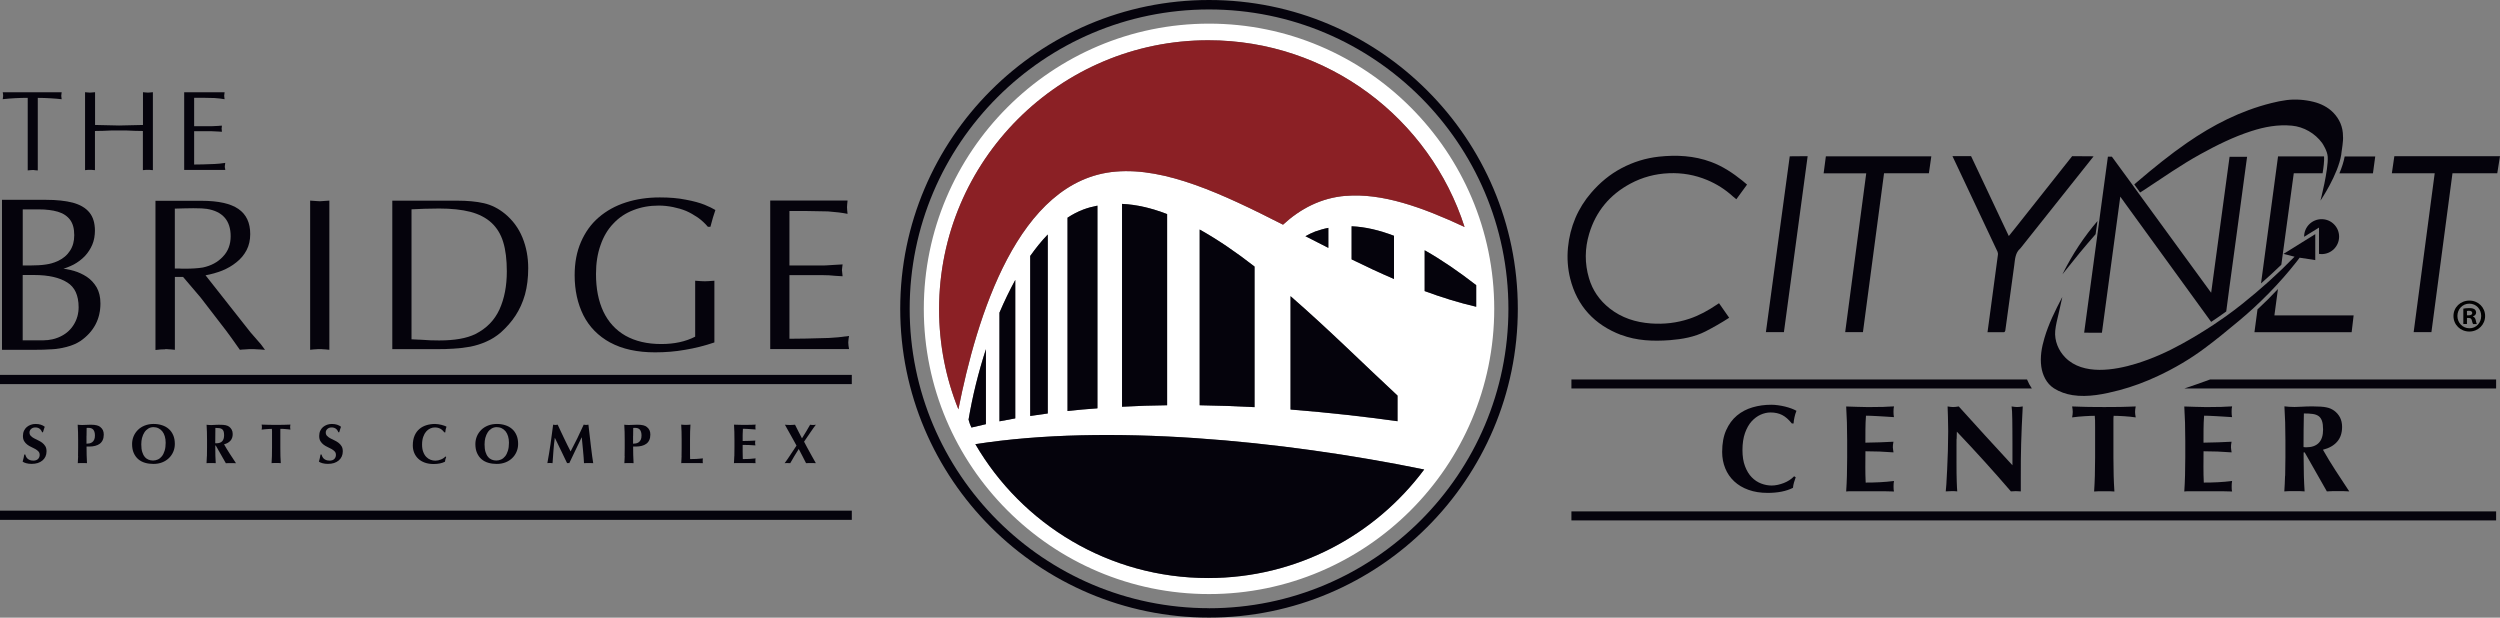 <?xml version="1.0" encoding="UTF-8"?><svg id="Layer_2" xmlns="http://www.w3.org/2000/svg" viewBox="0 0 502.35 124.11"><rect x="0" y="0" width="502.35" height="124.11" fill="#808080" stroke="none"/><defs><style>.cls-1{fill:none;}.cls-2,.cls-3{fill:#05030c;}.cls-4{fill:#010201;stroke-width:1.1px;}.cls-4,.cls-3{stroke:#05030c;stroke-miterlimit:10;}.cls-5{fill:#fff;}.cls-3{stroke-width:.3px;}.cls-6{fill:#8b2025;}</style></defs><g id="Layer_1-2"><path class="cls-2" d="M466.5,44.04c-1.94,0-3.51,1.57-3.51,3.51v.03l2.99-1.85v5.29c.17.03.35.04.53.04,1.94,0,3.51-1.57,3.51-3.51s-1.57-3.51-3.51-3.51Z"/><path class="cls-2" d="M466.99,31.52s0-.06,0-.09h-9.24l-3.42,25.52c1.4-1.22,2.76-2.48,4.08-3.76.06-.48,2.5-18.37,2.5-18.37h5.79c.21-1.26.35-2.48.3-3.31Z"/><path class="cls-2" d="M453.62,62.19l-.61,4.56h19.53l.4-3.38h-15.92c.07-.55.35-2.56.71-5.29-1.31,1.41-2.69,2.78-4.12,4.1Z"/><path class="cls-2" d="M476.82,34.83l.46-3.39h-6.14c-.2,1.1-.59,2.27-1.06,3.39h6.74Z"/><path class="cls-2" d="M325.73,67.28c3.15,1.2,6.49,1.32,9.83,1.07,2.45-.19,4.94-.63,7.13-1.75,1.63-.84,3.16-1.71,4.77-2.75-.72-1.03-1.37-1.96-2.04-2.92-.16.11-.29.19-.43.28-1.73,1.17-3.55,2.18-5.52,2.84-2.51.84-5.11,1.14-7.77.94-3.05-.23-5.83-1.11-8.26-3.02-2.02-1.6-3.43-3.61-4.15-6.07-.88-2.98-.85-5.97.04-8.94,1.35-4.51,4.16-7.85,8.28-10.06,2.41-1.29,4.99-1.98,7.74-2.09,2.68-.11,5.23.34,7.68,1.36,1.91.8,3.65,1.9,5.19,3.31.21.19.44.36.68.56.73-1.01,1.43-1.97,2.15-2.95-.34-.29-.64-.56-.95-.8-1.92-1.54-3.96-2.89-6.28-3.75-3.4-1.26-6.92-1.44-10.48-1.06-2.65.29-5.16,1.07-7.52,2.32-2.35,1.24-4.35,2.92-6.08,4.93-1.32,1.52-2.4,3.24-3.19,5.1-.78,1.85-1.29,3.87-1.48,5.91-.2,2.09-.06,4.2.44,6.21,1.39,5.59,4.92,9.32,10.22,11.35Z"/><polygon class="cls-2" points="485 66.74 488.57 66.74 492.8 34.82 501.8 34.82 502.35 31.38 481.12 31.38 480.62 34.81 489.23 34.81 485 66.74"/><path class="cls-2" d="M418.78,66.85c1.1,0,3.58.01,3.58.01l3.29-24.38.4-2.97h0s0-.01,0,0c.04.07.46.64,1.13,1.57,3.55,4.89,14.34,19.75,17.13,23.6.01,0,.02-.01.03-.02.79-.52,1.61-1.08,2.43-1.67.19-.13.38-.27.57-.41.2-1.57.41-3.14.62-4.71.45-3.38.92-6.76,1.38-10.14.59-4.33,1.17-8.67,1.75-13,.15-1.07.29-2.13.44-3.23h-3.52c-1.23,9.07-2.46,18.15-3.7,27.32-.15-.2-.25-.32-.33-.44-2.17-2.97-4.34-5.94-6.51-8.92-1.91-2.62-4.75-6.51-7.3-10.01-.14-.19-.28-.37-.41-.56-.42-.58-.84-1.15-1.23-1.7-.12-.17-.25-.34-.36-.5-2.19-2.99-3.81-5.21-3.81-5.21h-.8s-.64,4.76-1.5,11.07c-.06.47-.13.95-.19,1.44-.12.88-.24,1.78-.36,2.7-.05.39-.11.8-.16,1.2-.89,6.61-1.87,13.87-2.56,18.95Z"/><path class="cls-2" d="M401.4,50.67c.06.14.09.31.07.46-.51,3.8-1.02,7.61-1.53,11.41-.19,1.39-.38,2.78-.57,4.22,1.13,0,2.23,0,3.33-.01.08,0,.22-.18.24-.29.09-.53.15-1.06.22-1.59.53-3.85,1.05-7.7,1.58-11.54.17-1.24.18-2.53,1.25-3.44.03-.03.06-.07.08-.1,4.56-5.72,14.62-18.38,14.62-18.38l-4.31-.03s-7.64,9.66-11.34,14.32c-.45.56-.9,1.12-1.39,1.73-.45-.96-.87-1.84-1.29-2.72-1.23-2.62-2.46-5.23-3.7-7.85-.8-1.7-2.59-5.48-2.59-5.48,0,0-2.51,0-3.74,0,.92,1.96,1.8,3.82,2.68,5.68,2.14,4.53,4.28,9.06,6.41,13.6Z"/><path class="cls-2" d="M370.77,66.74h3.57c1.41-10.65,2.82-21.28,4.24-31.92h9.01c.16-1.14.33-2.26.49-3.41h-21.19c-.15,1.12-.3,2.25-.45,3.42h8.56c-1.41,10.66-2.82,21.28-4.23,31.92Z"/><polygon class="cls-2" points="363.23 31.38 359.63 31.41 354.84 66.74 358.46 66.74 363.23 31.38"/><path class="cls-2" d="M421.09,47.06c.13-.92.26-1.77.38-2.65-2.65,3.12-4.92,6.45-7.05,10.71,2.49-3.14,4.46-5.55,6.67-8.06Z"/><path class="cls-2" d="M412.7,78.02c1.17.74,2.44,1.17,3.76,1.38,3.09.49,6.45-.22,9.38-.99,2.69-.71,5.29-1.69,7.8-2.87,3.31-1.55,6.45-3.39,9.37-5.57,2.34-1.73,4.58-3.59,6.82-5.45,4.2-3.48,8.24-7.6,11.61-11.89.6-.77.65-.85.65-.85l3.14.48v-5.21l-6.39,3.97s1.68.43,2.23.56c-3.32,3.41-6.87,6.59-10.56,9.53-1.07.85-2.17,1.68-3.29,2.48-.81.57-1.62,1.13-2.45,1.68-2.06,1.36-4.18,2.64-6.32,3.82-2.94,1.63-6.01,3-9.23,3.99-4.31,1.32-10.63,2.39-14.2-1.22-1.4-1.41-2.23-3.4-2.04-5.41.11-1.16.42-2.3.68-3.44.23-.98.71-3.15.74-3.29-.02.02-.07.09-.09.13-1.36,2.61-2.67,5.25-3.5,8.08-.56,1.89-.9,3.79-.63,5.76.24,1.68,1.05,3.38,2.52,4.32Z"/><path class="cls-2" d="M430.67,38.28c3.8-2.49,7.52-5.12,11.52-7.32,3.27-1.8,6.61-3.46,10.18-4.61,2.65-.86,5.34-1.36,8.15-1.1,2.39.22,4.66,1.54,6.08,3.47.14.2,1.06,1.61,1.13,2.76.16,2.66-1.46,8.84-1.46,8.84,0,0,3.53-5.19,4.18-9.25,0-.02,0-.03,0-.05,0,0,.01,0,.01-.01,0-.04,0-.1.01-.16,0-.05.01-.1.02-.14.38-2.46.34-3.08.31-3.24,0-.04,0-.07,0-.11,0-1.82-.68-3.42-1.96-4.74-1.07-1.09-2.5-1.8-3.97-2.16-1.7-.43-3.66-.57-5.4-.35-1.03.13-2.05.35-3.05.6-6.18,1.54-11.75,4.39-16.97,8-3.44,2.38-6.68,5.01-9.86,7.72-.65.55-.73.63-.73.63l1.18,1.62s.2-.12.61-.39Z"/><path class="cls-2" d="M351.94,84.7c.55-.61,1.16-1.07,1.83-1.37.67-.3,1.34-.45,2-.45.89,0,1.67.17,2.34.51.66.34,1.31.91,1.94,1.7h.35c.03-.43.09-.86.19-1.28.09-.42.22-.84.39-1.26-.28-.17-.63-.32-1.03-.47-.41-.15-.83-.28-1.28-.39-.45-.11-.91-.19-1.39-.26s-.94-.1-1.37-.1c-1.31,0-2.56.17-3.75.52s-2.24.9-3.14,1.65c-.9.75-1.62,1.73-2.16,2.93-.54,1.2-.81,2.66-.81,4.39,0,1.18.21,2.27.62,3.28.41,1.01,1.01,1.88,1.8,2.62.79.74,1.75,1.31,2.88,1.71,1.13.41,2.42.61,3.86.61,2.04,0,3.73-.34,5.07-1.02.03-.35.1-.7.2-1.06.1-.36.22-.71.35-1.06l-.32-.2c-.27.28-.58.54-.93.77-.36.23-.73.43-1.13.58s-.8.28-1.22.37c-.41.09-.82.14-1.22.14-.71,0-1.42-.13-2.12-.4-.7-.26-1.33-.68-1.89-1.25-.56-.57-1.01-1.31-1.35-2.21-.35-.9-.52-1.99-.52-3.27s.17-2.46.51-3.42c.34-.95.78-1.74,1.33-2.35Z"/><path class="cls-2" d="M378.66,81.76c-.95.02-2.04.04-3.27.04-.75,0-1.48-.02-2.21-.05-.73-.03-1.47-.06-2.21-.07.07,1.08.12,2.15.15,3.22s.05,2.29.05,3.67v3.38c0,1.37-.02,2.6-.05,3.67s-.08,2.12-.15,3.14c.13-.02.29-.03.48-.04s.47-.01.84-.01h3.94c1.14,0,2.04,0,2.7.01.65,0,1.21.02,1.65.04-.03-.1-.06-.22-.07-.37s-.02-.36-.02-.62,0-.47.02-.62.04-.31.07-.5c-.96.12-1.91.2-2.86.25-.94.05-1.89.07-2.83.07-.05-.99-.07-2.03-.07-3.11,0-.53,0-1.06.01-1.59,0-.53.01-1.06.01-1.59,1.87,0,3.75.07,5.64.22-.03-.26-.06-.47-.09-.61-.02-.14-.04-.28-.04-.41,0-.17,0-.32.02-.47s.05-.36.1-.65c-.94.05-1.85.09-2.72.12-.87.03-1.84.06-2.92.07,0-.91,0-1.81.01-2.71,0-.9.05-1.8.11-2.71.18,0,.49,0,.92.02.43.02.92.04,1.45.07.54.03,1.09.07,1.67.1.57.03,1.1.07,1.58.1-.03-.18-.06-.35-.07-.5s-.02-.36-.02-.62c0-.43.03-.78.1-1.04-.33.03-.97.06-1.93.09Z"/><path class="cls-2" d="M393.17,88.18c0-.48.02-.96.04-1.44,3.83,4.03,7.45,8.03,10.86,12,.28-.03.6-.05.97-.05s.69.02,1.02.05v-2.98c0-1.19,0-2.31.01-3.37,0-1.05.03-2.12.06-3.19.03-1.08.07-2.22.12-3.44s.12-2.58.2-4.09c-.46.08-.84.12-1.12.12s-.66-.04-1.12-.12c.03.17.06.49.09.97.02.48.04,1.05.05,1.71,0,.66.02,1.39.02,2.17,0,.79.01,1.59.01,2.4v4.57c-1.86-2-3.67-3.98-5.43-5.91-1.76-1.94-3.55-3.91-5.36-5.91-.46.08-.84.12-1.12.12s-.65-.04-1.12-.12c.02.6.04,1.28.07,2.06.03.78.05,1.74.05,2.88,0,1.26-.02,2.57-.06,3.94-.04,1.37-.09,2.63-.15,3.8-.06,1.17-.11,2.16-.16,2.97-.05.81-.09,1.28-.12,1.42.38-.03.76-.05,1.14-.05h.57c.2,0,.4.02.6.05-.02-.18-.03-.43-.05-.73s-.03-.7-.05-1.18c-.02-.48-.03-1.07-.04-1.76,0-.7-.01-1.54-.01-2.53v-2.88c0-.5,0-.99.01-1.47Z"/><path class="cls-2" d="M420.83,81.78c-.56,0-1.07-.02-1.54-.02s-.94-.02-1.39-.04c-.46-.02-.97-.03-1.53-.05.03.18.06.36.09.55.02.18.04.36.04.55s-.01.36-.04.55c-.03.18-.05.36-.09.55.36-.05.76-.1,1.19-.14.43-.04.85-.07,1.27-.1.41-.02.8-.05,1.17-.06s.67-.02.92-.02c.03.18.05.47.06.87,0,.4.01.84.01,1.32v6.21c0,1.37-.02,2.6-.05,3.67-.03,1.07-.08,2.12-.15,3.14.28-.03.59-.05.92-.05h2.24c.33,0,.64.02.92.05-.07-1.03-.12-2.07-.15-3.14-.03-1.07-.05-2.29-.05-3.67v-7.53c0-.2,0-.37.01-.52s.02-.26.04-.35c.25,0,.55,0,.92.02s.75.04,1.16.06c.41.03.82.06,1.23.1.41.04.79.09,1.12.14-.03-.18-.06-.36-.09-.55s-.04-.36-.04-.55.01-.36.04-.55c.02-.18.05-.36.09-.55-.51.02-.99.03-1.43.05-.44.02-.89.03-1.35.04-.46,0-.97.02-1.53.02s-1.22.01-2,.01-1.45,0-2-.01Z"/><path class="cls-2" d="M446.6,81.76c-.95.02-2.04.04-3.27.04-.75,0-1.48-.02-2.21-.05-.73-.03-1.47-.06-2.21-.07.07,1.08.12,2.15.15,3.22s.05,2.29.05,3.67v3.38c0,1.37-.02,2.6-.05,3.67s-.08,2.12-.15,3.14c.13-.02.29-.03.48-.04s.47-.01.84-.01h3.94c1.14,0,2.04,0,2.7.01.65,0,1.21.02,1.65.04-.03-.1-.06-.22-.07-.37s-.02-.36-.02-.62,0-.47.02-.62.04-.31.07-.5c-.96.12-1.91.2-2.86.25-.94.05-1.89.07-2.83.07-.05-.99-.07-2.03-.07-3.11,0-.53,0-1.06.01-1.59,0-.53.01-1.06.01-1.59,1.87,0,3.75.07,5.64.22-.03-.26-.06-.47-.09-.61-.02-.14-.04-.28-.04-.41,0-.17,0-.32.02-.47s.05-.36.1-.65c-.94.05-1.85.09-2.72.12-.87.03-1.84.06-2.92.07,0-.91,0-1.81.01-2.71,0-.9.05-1.8.11-2.71.18,0,.49,0,.92.02.43.02.92.04,1.45.07.54.03,1.09.07,1.67.1.57.03,1.1.07,1.58.1-.03-.18-.06-.35-.07-.5s-.02-.36-.02-.62c0-.43.03-.78.1-1.04-.33.03-.97.06-1.93.09Z"/><path class="cls-2" d="M459.16,95.6c-.03,1.07-.08,2.12-.15,3.14.28-.03.59-.05.92-.05h2.24c.33,0,.64.02.92.05-.07-1.03-.12-2.07-.15-3.14-.03-1.07-.05-2.29-.05-3.67v-1.02h.22l4.45,7.83c.38-.03.76-.05,1.13-.05h2.25c.36,0,.74.02,1.12.05-.91-1.37-1.82-2.76-2.73-4.16-.91-1.4-1.76-2.8-2.56-4.21,1.24-.31,2.19-.85,2.86-1.62.66-.76.99-1.75.99-2.96,0-.75-.15-1.39-.43-1.93-.29-.54-.68-.99-1.18-1.35-.22-.15-.44-.28-.68-.39-.24-.11-.52-.19-.84-.26-.32-.07-.71-.12-1.16-.15-.45-.03-.99-.05-1.61-.05-.84,0-1.55.02-2.12.06-.57.04-1.08.06-1.53.06-.41,0-.79-.01-1.12-.04-.33-.03-.64-.05-.92-.09.07,1.08.12,2.15.15,3.22.03,1.07.05,2.29.05,3.67v3.38c0,1.37-.02,2.6-.05,3.67ZM462.96,83.08c.68,0,1.26.03,1.75.1.49.07.89.21,1.19.43.31.22.53.55.68.98.15.43.22,1.01.22,1.74,0,1.19-.29,2.08-.87,2.67-.58.59-1.42.88-2.51.88-.08,0-.17,0-.26-.01-.09,0-.19-.02-.29-.04,0-2.25.02-4.51.07-6.76Z"/><path class="cls-2" d="M438.93,78.06h62.64v-1.81h-57.47c-1.77.65-3.5,1.26-5.17,1.81Z"/><path class="cls-2" d="M315.76,78.06h92.52c-.38-.55-.7-1.15-.97-1.81h-91.55v1.81Z"/><rect class="cls-2" x="315.76" y="102.76" width="185.81" height="1.81"/><path class="cls-2" d="M242.94,122.21c-33.17,0-60.15-26.99-60.15-60.16S209.77,1.9,242.94,1.9s60.16,26.99,60.16,60.16-26.99,60.16-60.16,60.16h0ZM242.94,0c-34.22,0-62.05,27.84-62.05,62.05s27.84,62.05,62.05,62.05,62.05-27.84,62.05-62.05S277.16,0,242.94,0h0Z"/><path class="cls-5" d="M270.41,39.35c-4.91.4-9.09,2.56-12.6,5.8-12.27-6.25-23.6-11.51-33.59-10.67-19.72,1.62-28,29.41-31.64,47.77-2.51-6.2-3.88-12.99-3.88-20.11,0-29.84,24.23-54.05,54.09-54.05,24.09,0,44.51,15.74,51.5,37.52-8.61-4.02-16.59-6.85-23.87-6.25h0ZM271.59,52.13v-6.66c2.78.11,5.64.81,8.52,1.91v8.68c-2.89-1.24-5.72-2.56-8.52-3.94h0ZM262.31,47.46c.65-.38,1.32-.67,1.97-.94.89-.3,1.75-.57,2.64-.73v4.02c-1.54-.78-3.08-1.56-4.61-2.35h0ZM280.82,79.49v5.15c-6.34-.89-13.62-1.72-21.5-2.35v-22.78c7.66,6.66,15.03,13.99,21.5,19.98h0ZM241.06,81.43v-35.31c3.67,2.05,7.36,4.58,11.03,7.44v28.25c-3.59-.19-7.28-.32-11.03-.38h0ZM225.46,81.73v-40.76c2.94.13,5.99.86,9.06,2.05v38.41c-3,.03-6.02.13-9.06.3h0ZM214.51,82.59v-38.85c1.05-.7,2.13-1.24,3.18-1.64.94-.35,1.86-.59,2.83-.78v40.73c-2.02.13-4.02.32-6.02.54h0ZM207.01,83.59v-32.16c1.16-1.62,2.32-3.07,3.53-4.31v35.96c-1.19.16-2.35.32-3.53.51h0ZM200.83,84.66v-21.83c1-2.35,2.08-4.56,3.18-6.58v27.82c-1.05.19-2.1.38-3.18.59h0ZM194.62,84.32c.82-4.84,1.96-9.41,3.49-14.16v15.07c-.97.21-1.94.44-2.91.68-.24-.49-.44-1.03-.58-1.6h0ZM196,89.25c26.49-4.15,61.45-.78,90.18,5.09-9.87,13.24-25.63,21.81-43.41,21.81-19.96,0-37.42-10.81-46.78-26.9h0ZM296.63,57.33v4.31c-3.48-.81-6.96-1.89-10.36-3.15v-8.2c3.45,1.94,6.91,4.34,10.36,7.01v.03h0ZM242.94,4.75c-31.6,0-57.31,25.71-57.31,57.31s25.71,57.31,57.31,57.31,57.31-25.71,57.31-57.31-25.71-57.31-57.31-57.31h0Z"/><path class="cls-1" d="M9.21,53.3c.86-.11,1.67-.35,2.51-.73,1.08-.51,1.89-1.21,2.48-2.13.59-.92.86-1.97.86-3.18,0-1.32-.27-2.37-.86-3.18-.59-.78-1.43-1.35-2.51-1.67-1.08-.32-2.43-.49-4.05-.49h-3.24v11.56h1.81c1.16,0,2.16-.05,2.99-.19Z"/><path class="cls-1" d="M12.42,67.64c1.11-.57,1.97-1.37,2.59-2.43.62-1.02.94-2.21.94-3.48,0-2.43-.78-4.15-2.37-5.12-1.56-1-3.83-1.51-6.72-1.51h-2.45v13.42h4.18c1.43,0,2.7-.3,3.83-.89Z"/><rect class="cls-4" x=".55" y="75.88" width="170.06" height=".75"/><rect class="cls-4" x=".55" y="103.16" width="170.06" height=".75"/><path class="cls-3" d="M10.37,70.04c1-.05,2-.22,3.02-.49,1.03-.27,1.92-.65,2.7-1.16,2.62-1.83,3.94-4.31,3.94-7.41,0-1.24-.24-2.26-.73-3.15-.51-.86-1.16-1.56-1.94-2.08-.78-.51-1.65-.92-2.59-1.19-.94-.27-1.89-.43-2.81-.49,1.03-.27,1.94-.62,2.78-1.05.84-.46,1.56-1,2.21-1.67.62-.67,1.11-1.43,1.46-2.26.35-.84.51-1.75.51-2.75,0-1.48-.35-2.67-1.08-3.56-.73-.89-1.81-1.51-3.24-1.91-1.46-.38-3.26-.57-5.45-.57H.55v29.84h6.26c1.4,0,2.56-.03,3.56-.11ZM4.41,41.92h3.24c1.62,0,2.97.16,4.05.49,1.08.32,1.92.89,2.51,1.67.59.81.86,1.86.86,3.18,0,1.21-.27,2.26-.86,3.18-.59.92-1.4,1.62-2.48,2.13-.84.38-1.65.62-2.51.73-.84.13-1.83.19-2.99.19h-1.81v-11.56ZM4.41,55.11h2.45c2.89,0,5.15.51,6.72,1.51,1.59.97,2.37,2.7,2.37,5.12,0,1.27-.32,2.45-.94,3.48-.62,1.05-1.48,1.86-2.59,2.43-1.13.59-2.4.89-3.83.89h-4.18v-13.42Z"/><path class="cls-2" d="M33.17,70.15c.27,0,.49,0,.62.03.16,0,.32.03.54.03.22.03.49.05.81.08v-14.64h1.65l3.51,4.12,5.15,6.69c.51.67,1.43,1.94,2.75,3.83.35-.03.7-.08,1.08-.08.38-.03.59-.05.73-.05h.7c.38,0,.65,0,.84.03.16,0,.41.03.68.03.27.03.62.05,1.02.08l-.81-1.1-2.13-2.45-9.01-11.43c1.19-.22,2.32-.54,3.34-.94,1.05-.43,2-.97,2.86-1.67.89-.7,1.56-1.51,2.05-2.45.49-.94.73-2.02.73-3.23,0-2.26-.78-3.94-2.37-5.04-1.57-1.08-4.02-1.64-7.39-1.64h-9.28v29.98c.32-.03.67-.08,1.05-.11.38-.03.67-.03.89-.03ZM35.14,41.92c.67-.03,1.29-.05,1.86-.05s1.19-.03,1.83-.03c1.35,0,2.27.05,2.72.13,3.21.51,4.8,2.37,4.8,5.5,0,1.64-.51,3.02-1.56,4.1-1.03,1.11-2.37,1.83-4.02,2.18-.97.16-2.16.24-3.59.24-.43,0-.81,0-1.13-.03h-.92v-12.05Z"/><path class="cls-2" d="M122.62,68.83c2.43,1.32,5.45,1.97,9.01,1.97,2.08,0,4.07-.16,6.04-.51,1.94-.32,3.91-.81,5.88-1.48v-12.4c-.46.03-.84.05-1.16.08-.32.03-.57.03-.76.03-.22,0-.49,0-.81-.03-.32-.03-.7-.05-1.13-.08v11.24c-1.94,1-4.21,1.48-6.82,1.48-2.83,0-5.21-.57-7.18-1.67-1.97-1.13-3.45-2.75-4.45-4.85-1-2.13-1.48-4.64-1.48-7.55,0-2.16.3-4.1.92-5.82.59-1.72,1.46-3.18,2.59-4.34,1.11-1.19,2.45-2.08,3.99-2.67,1.57-.62,3.26-.92,5.13-.92.97,0,1.92.11,2.86.3.92.19,1.78.43,2.62.78.81.35,1.59.81,2.35,1.32.76.54,1.43,1.16,2.02,1.86h.51c.35-1.35.67-2.45,1-3.37-.51-.32-1.24-.67-2.16-1.05-.94-.38-2.18-.73-3.75-1.02-1.56-.32-3.32-.46-5.26-.46-2.43,0-4.69.32-6.8,1-2.1.67-3.91,1.67-5.48,3.02-1.54,1.32-2.72,2.99-3.56,4.93-.86,1.97-1.27,4.18-1.27,6.69,0,3.02.59,5.69,1.75,8.03,1.19,2.35,2.99,4.18,5.4,5.5Z"/><path class="cls-2" d="M170.45,68.83c.03-.16.03-.3.03-.4.03-.11.03-.27.05-.46.03-.19.05-.35.08-.46-1.51.22-2.86.35-4.05.4-3.51.11-6.15.16-7.93.16v-12.78h6.8c.27,0,.65,0,1.16.03.51.05.97.08,1.32.11.35,0,.84.05,1.4.08-.03-.3-.05-.57-.08-.78-.03-.22-.05-.35-.05-.46,0-.13.03-.3.05-.49.03-.19.05-.4.08-.65-.57.03-1.05.05-1.4.08-.35.03-.81.05-1.32.08-.51.05-.89.05-1.16.05h-6.8v-10.94h3.37l4.37.08c1.54.11,2.86.27,3.94.49-.03-.3-.05-.57-.08-.78-.03-.24-.03-.43-.03-.54,0-.16,0-.32.03-.54.03-.22.05-.49.08-.81h-15.54v29.84h15.84c-.03-.22-.08-.46-.11-.67-.03-.24-.05-.43-.05-.65Z"/><path class="cls-2" d="M91.33,70.04c1.05-.05,2.1-.19,3.18-.38,1.08-.22,2.16-.54,3.21-1.02,1.08-.46,2.02-1.08,2.91-1.83,1.13-1.02,2.13-2.13,2.94-3.37.81-1.24,1.46-2.64,1.92-4.26.43-1.59.65-3.34.65-5.28,0-2.21-.38-4.26-1.16-6.17-.78-1.91-1.97-3.5-3.51-4.77-1.32-1.08-2.72-1.78-4.24-2.13-1.54-.35-3.32-.51-5.42-.51h-12.98v29.84h8.55c1.56,0,2.86-.03,3.94-.11ZM84.31,68.26c-.73-.05-1.27-.08-1.62-.08v-26.12c.65-.03,1.51-.05,2.59-.11,1.08-.03,2.05-.05,2.94-.05,2.45,0,4.56.22,6.31.67,1.73.46,3.13,1.19,4.21,2.18,1.08,1,1.89,2.29,2.37,3.88.49,1.59.73,3.56.73,5.9,0,2.94-.49,5.47-1.48,7.66-1,2.16-2.59,3.8-4.83,4.93-1.75.86-4.15,1.29-7.28,1.29-.43,0-1.03,0-1.75-.03-.73-.03-1.46-.08-2.19-.13Z"/><path class="cls-2" d="M63.6,70.18c.14-.03.38-.03.67-.03.27,0,.46,0,.59.03.13,0,.32.03.54.03.22.03.49.05.78.08v-29.98c-.46.03-.84.05-1.16.08-.32.03-.59.05-.76.05-.24,0-.51-.03-.81-.05-.32-.03-.7-.05-1.13-.08v29.98c.27-.03.51-.05.73-.08.22,0,.4-.03.54-.03Z"/><path class="cls-2" d="M18.06,34.13h.32c.08,0,.16.03.3.03.11,0,.24.03.4.03v-7.87c.38,0,.92,0,1.62-.03.7-.03,1.32-.05,1.86-.08h2.67c.54.03,1.16.05,1.86.08.73.03,1.24.03,1.62.03v7.87c.14,0,.24-.03.38-.03.11,0,.19-.03.27-.03h.68c.08,0,.16.03.27.03s.24.03.41.03v-15.66c-.22.03-.43.05-.59.05-.16.03-.3.03-.4.03s-.27,0-.43-.03c-.16,0-.35-.03-.57-.05v6.58c-2.72.08-4.32.11-4.8.11s-2.08-.03-4.83-.11v-6.58c-.24.03-.43.05-.62.05-.16.03-.3.03-.4.03s-.24,0-.4-.03c-.19,0-.38-.03-.59-.05v15.66c.16,0,.35-.03.54-.05h.46Z"/><path class="cls-2" d="M45.2,33.78c0-.13-.03-.24-.03-.35.03-.08.03-.16.03-.22s0-.13.03-.24c0-.08.03-.16.03-.24-.78.13-1.48.19-2.1.22-1.83.08-3.21.11-4.15.11v-6.69h3.56c.14,0,.35,0,.62.03.27,0,.49.03.67.03.19.03.43.03.73.05,0-.16-.03-.3-.03-.4-.03-.11-.03-.19-.03-.24s0-.16.03-.24c0-.11.03-.22.03-.35-.3,0-.54.03-.73.05-.19,0-.4.03-.67.03-.27.03-.49.03-.62.03h-3.56v-5.71h1.78l2.29.05c.78.05,1.48.13,2.05.24-.03-.16-.03-.3-.05-.4,0-.13-.03-.22-.03-.3,0-.05.03-.16.03-.27.03-.11.03-.24.05-.43h-8.12v15.61h8.26c0-.13-.03-.24-.05-.35Z"/><path class="cls-2" d="M.6,19.55c0,.13-.03.27-.05.38,1.75-.19,3.43-.27,5.02-.27v14.58c.16-.03.35-.03.54-.05.19,0,.35-.03.49-.03s.24,0,.32.03c.05,0,.13,0,.27.03.11,0,.24,0,.4.03v-14.58c.89,0,1.73.03,2.56.08.84.05,1.59.11,2.24.19-.03-.16-.05-.3-.05-.4-.03-.13-.03-.22-.03-.3,0-.05,0-.16.03-.27,0-.11.03-.24.05-.43H.55c.03.13.03.22.05.3,0,.08,0,.13.03.19v.22c0,.08,0,.19-.03.32Z"/><path class="cls-2" d="M6.64,92.55c-.23,0-.43-.03-.61-.1-.18-.06-.33-.15-.46-.26-.13-.11-.23-.24-.31-.39-.08-.15-.14-.3-.17-.47h-.21c-.04.26-.08.49-.14.71-.05.22-.12.46-.19.72.16.13.41.23.73.32.32.09.68.13,1.09.13.45,0,.86-.06,1.22-.17.36-.12.68-.29.94-.51.26-.22.47-.49.61-.8.14-.31.21-.65.21-1.03,0-.43-.08-.78-.25-1.05-.17-.27-.38-.51-.64-.7-.26-.19-.53-.35-.82-.48-.29-.13-.57-.27-.82-.41-.26-.14-.47-.3-.64-.48-.17-.18-.25-.4-.25-.68s.11-.51.33-.71c.22-.2.5-.3.84-.3.67,0,1.12.32,1.36.97h.17c.07-.25.14-.45.19-.61.05-.16.11-.33.17-.5-.22-.17-.48-.31-.78-.41-.3-.1-.66-.15-1.06-.15-.34,0-.66.05-.96.16-.3.11-.57.26-.81.46-.23.2-.42.45-.56.75-.14.3-.21.65-.21,1.04,0,.43.08.78.25,1.05.17.27.37.51.62.69.25.19.52.35.81.48.29.13.56.27.81.41.25.14.45.3.62.48s.25.41.25.7c0,.32-.11.59-.32.81s-.55.34-1,.34Z"/><path class="cls-2" d="M15.7,91.65c-.01.48-.04.96-.07,1.42.13-.02.27-.02.42-.02h1.01c.15,0,.29,0,.42.02-.04-.55-.06-1.1-.07-1.66-.01-.56-.02-1.12-.02-1.68h.57c.42,0,.81-.05,1.16-.14.35-.09.66-.23.92-.42s.46-.44.6-.75.21-.68.21-1.1c0-.34-.06-.63-.17-.87-.11-.24-.29-.46-.53-.65-.17-.15-.41-.26-.71-.34-.3-.08-.72-.12-1.25-.12-.27,0-.55,0-.83.03-.28.02-.55.03-.82.03-.19,0-.36,0-.51-.02-.15-.01-.29-.02-.42-.04.03.49.05.97.07,1.46.02.48.02,1.04.02,1.66v1.53c0,.62,0,1.18-.02,1.66ZM17.39,87.58c0-.52,0-1.05.02-1.59.03,0,.06-.01.1-.01h.37c.16,0,.31.03.46.08.15.05.27.14.38.25.11.12.19.27.26.47.06.2.1.44.1.72,0,.36-.05.65-.16.87-.11.22-.24.38-.41.5-.17.12-.35.19-.55.23-.2.04-.39.06-.58.06,0-.53,0-1.05,0-1.57Z"/><path class="cls-2" d="M29.16,93c.52.15,1.08.22,1.67.22.63,0,1.21-.1,1.73-.3.53-.2.98-.49,1.36-.85.38-.36.68-.79.89-1.28s.32-1.01.32-1.58c0-.68-.11-1.27-.33-1.77-.22-.51-.52-.93-.91-1.26-.38-.33-.83-.58-1.35-.74-.52-.17-1.08-.25-1.68-.25-.65,0-1.25.11-1.78.32-.53.21-.99.5-1.36.87-.37.37-.67.8-.87,1.28s-.31,1.01-.31,1.56c0,.71.11,1.31.34,1.82s.53.92.92,1.25c.39.33.84.56,1.36.71ZM28.55,87.97c.11-.42.27-.79.48-1.11.21-.32.47-.56.77-.75.3-.18.65-.28,1.03-.28.36,0,.69.07,1,.22.3.15.56.35.78.62s.38.6.5.99c.12.39.18.82.18,1.31,0,.62-.07,1.15-.21,1.6-.14.45-.32.82-.55,1.11-.23.29-.5.51-.81.65-.31.14-.63.21-.97.21-.32,0-.62-.06-.9-.17s-.54-.29-.75-.55c-.22-.25-.39-.58-.52-1-.13-.41-.19-.92-.19-1.52,0-.48.05-.93.16-1.36Z"/><path class="cls-2" d="M41.57,91.65c-.01.48-.04.96-.07,1.42.13-.02.27-.02.42-.02h1.01c.15,0,.29,0,.42.02-.03-.47-.05-.94-.07-1.42-.02-.48-.02-1.04-.02-1.66v-.46h.1l2.02,3.55c.17-.02.34-.02.51-.02h1.02c.16,0,.33,0,.51.02-.41-.62-.83-1.25-1.24-1.89-.41-.63-.8-1.27-1.16-1.91.56-.14.99-.39,1.29-.73s.45-.79.45-1.34c0-.34-.07-.63-.2-.87-.13-.24-.31-.45-.53-.61-.1-.07-.2-.13-.31-.17-.11-.05-.24-.09-.38-.12-.15-.03-.32-.05-.52-.07s-.45-.02-.73-.02c-.38,0-.7,0-.96.03s-.49.03-.69.03c-.19,0-.36,0-.51-.02s-.29-.02-.42-.04c.03.49.05.97.07,1.46.02.48.02,1.04.02,1.66v1.53c0,.62,0,1.18-.02,1.66ZM43.29,85.98c.31,0,.57.02.79.05.22.03.4.1.54.2.14.1.24.25.31.44.07.2.1.46.1.79,0,.54-.13.94-.39,1.21-.26.27-.64.4-1.14.4-.04,0-.08,0-.12,0-.04,0-.08,0-.13-.02,0-1.02.01-2.04.03-3.06Z"/><path class="cls-2" d="M52.57,86.33c.17-.02.34-.04.54-.06.19-.02.39-.03.57-.05.19-.01.36-.02.53-.03s.3-.01.42-.01c.02.08.02.21.03.39s0,.38,0,.6v2.81c0,.62,0,1.18-.02,1.66-.02.48-.04.96-.07,1.42.13-.02.27-.02.42-.02h1.01c.15,0,.29,0,.42.02-.03-.47-.05-.94-.07-1.42-.02-.48-.02-1.04-.02-1.66v-3.41c0-.09,0-.17,0-.24,0-.07,0-.12.02-.16.11,0,.25,0,.42.01.16,0,.34.02.52.03.18.01.37.03.56.05.19.02.36.04.51.06-.02-.08-.03-.17-.04-.25s-.02-.17-.02-.25,0-.17.02-.25c.01-.08.02-.16.04-.25-.23,0-.45.02-.65.02s-.4.01-.61.02c-.21,0-.44,0-.69.01-.25,0-.55,0-.91,0s-.66,0-.91,0c-.25,0-.48,0-.7-.01s-.42,0-.63-.02-.44-.02-.69-.02c.01.08.03.17.04.25.01.08.02.17.02.25s0,.17-.02.25-.02.17-.04.25Z"/><path class="cls-2" d="M66.17,92.55c-.23,0-.43-.03-.61-.1-.18-.06-.33-.15-.46-.26-.13-.11-.23-.24-.31-.39-.08-.15-.14-.3-.17-.47h-.21c-.04.26-.08.49-.14.71-.05.22-.12.46-.19.72.16.13.41.23.73.32.32.09.68.13,1.09.13.45,0,.86-.06,1.22-.17.36-.12.68-.29.94-.51.26-.22.47-.49.61-.8.14-.31.21-.65.21-1.03,0-.43-.08-.78-.25-1.05-.17-.27-.38-.51-.64-.7-.26-.19-.53-.35-.82-.48-.29-.13-.57-.27-.82-.41-.26-.14-.47-.3-.64-.48-.17-.18-.25-.4-.25-.68s.11-.51.33-.71c.22-.2.5-.3.84-.3.67,0,1.12.32,1.36.97h.17c.07-.25.14-.45.19-.61.05-.16.11-.33.17-.5-.22-.17-.48-.31-.78-.41-.3-.1-.66-.15-1.06-.15-.34,0-.66.05-.96.16-.3.11-.57.26-.81.46-.23.2-.42.45-.56.75-.14.3-.21.65-.21,1.04,0,.43.08.78.25,1.05.17.27.37.51.62.69.25.19.52.35.81.48.29.13.56.27.81.41.25.14.45.3.62.48s.25.41.25.7c0,.32-.11.59-.32.81s-.55.34-1,.34Z"/><path class="cls-2" d="M85.63,86.71c.25-.28.52-.48.83-.62.3-.14.61-.2.91-.2.41,0,.76.08,1.06.23.3.15.59.41.88.77h.16c.01-.2.04-.39.08-.58s.1-.38.17-.57c-.13-.07-.28-.15-.47-.21-.18-.07-.38-.13-.58-.17-.2-.05-.41-.09-.63-.12-.22-.03-.42-.05-.62-.05-.59,0-1.16.08-1.7.24-.54.16-1.02.41-1.42.75-.41.34-.74.78-.98,1.33-.24.54-.37,1.21-.37,1.99,0,.53.09,1.03.28,1.49.19.46.46.85.82,1.19s.79.59,1.31.78c.51.18,1.1.28,1.75.28.92,0,1.69-.15,2.3-.46.01-.16.04-.32.09-.48.04-.16.1-.32.16-.48l-.15-.09c-.12.13-.26.24-.42.35-.16.11-.33.19-.51.26-.18.07-.36.13-.55.17s-.37.06-.55.06c-.32,0-.64-.06-.96-.18s-.6-.31-.86-.57c-.25-.26-.46-.59-.61-1-.16-.41-.24-.9-.24-1.48s.08-1.12.23-1.55.35-.79.6-1.06Z"/><path class="cls-2" d="M98.14,93c.52.15,1.08.22,1.67.22.63,0,1.21-.1,1.73-.3.53-.2.98-.49,1.36-.85.38-.36.68-.79.89-1.28s.32-1.01.32-1.58c0-.68-.11-1.27-.33-1.77-.22-.51-.52-.93-.91-1.26-.38-.33-.83-.58-1.35-.74-.52-.17-1.08-.25-1.68-.25-.65,0-1.25.11-1.78.32-.53.21-.99.5-1.36.87-.37.37-.67.8-.87,1.28s-.31,1.01-.31,1.56c0,.71.11,1.31.34,1.82s.53.92.92,1.25c.39.33.84.56,1.36.71ZM97.53,87.97c.11-.42.27-.79.48-1.11.21-.32.47-.56.77-.75.3-.18.65-.28,1.03-.28.36,0,.69.07,1,.22.3.15.56.35.78.62s.38.6.5.99c.12.39.18.82.18,1.31,0,.62-.07,1.15-.21,1.6-.14.45-.32.82-.55,1.11-.23.29-.5.51-.81.65-.31.14-.63.21-.97.21-.32,0-.62-.06-.9-.17s-.54-.29-.75-.55c-.22-.25-.39-.58-.52-1-.13-.41-.19-.92-.19-1.52,0-.48.05-.93.16-1.36Z"/><path class="cls-2" d="M110.76,93.05c.09,0,.18,0,.27.02.06-.84.12-1.68.18-2.52.06-.84.15-1.69.27-2.56h.02c.43.86.84,1.72,1.24,2.56.4.84.81,1.68,1.21,2.52.04,0,.07-.01.11-.02.03,0,.07,0,.11,0s.07,0,.11,0c.03,0,.07,0,.11.02.41-.86.81-1.72,1.23-2.58.41-.86.83-1.73,1.26-2.61h.02c.09.89.18,1.78.26,2.68.09.9.15,1.74.19,2.51.16-.02.32-.02.47-.02h.92c.15,0,.31,0,.46.02-.07-.37-.14-.87-.22-1.49-.08-.62-.17-1.28-.25-1.99-.08-.71-.17-1.44-.25-2.18-.09-.74-.17-1.44-.24-2.08-.19.04-.34.06-.47.06-.14,0-.3-.02-.48-.06-.41.91-.83,1.82-1.28,2.74-.45.92-.9,1.8-1.35,2.64-.2-.4-.42-.82-.64-1.26-.22-.44-.44-.9-.66-1.36-.22-.46-.44-.93-.66-1.39-.22-.47-.43-.92-.64-1.37-.08.02-.16.03-.24.04-.08.01-.15.02-.21.02-.08,0-.16,0-.23-.02-.07-.01-.15-.02-.23-.04-.16,1.31-.33,2.61-.52,3.88-.19,1.28-.4,2.56-.64,3.85.09-.02.18-.02.26-.02h.52Z"/><path class="cls-2" d="M125.53,91.65c-.01.48-.04.96-.07,1.42.13-.02.27-.02.42-.02h1.01c.15,0,.29,0,.42.02-.04-.55-.06-1.1-.07-1.66-.01-.56-.02-1.12-.02-1.68h.57c.42,0,.81-.05,1.16-.14.35-.09.66-.23.92-.42s.46-.44.6-.75.21-.68.21-1.1c0-.34-.06-.63-.17-.87-.11-.24-.29-.46-.53-.65-.17-.15-.41-.26-.71-.34-.3-.08-.72-.12-1.25-.12-.27,0-.55,0-.83.03-.28.02-.55.03-.82.03-.19,0-.36,0-.51-.02-.15-.01-.29-.02-.42-.04.03.49.05.97.07,1.46.02.48.02,1.04.02,1.66v1.53c0,.62,0,1.18-.02,1.66ZM127.22,87.58c0-.52,0-1.05.02-1.59.03,0,.06-.01.1-.01h.37c.16,0,.31.03.46.08.15.05.27.14.38.25.11.12.19.27.26.47.06.2.1.44.1.72,0,.36-.05.65-.16.87-.11.22-.24.38-.41.5-.17.12-.35.19-.55.23-.2.04-.39.06-.58.06,0-.53,0-1.05,0-1.57Z"/><path class="cls-2" d="M136.96,91.65c-.01.48-.04.96-.07,1.42.06,0,.13-.01.22-.02s.21,0,.38,0h1.78c.52,0,.93,0,1.22,0s.55,0,.75.02c-.02-.04-.03-.1-.03-.17,0-.07-.01-.16-.01-.28s0-.21.01-.28c0-.07.02-.14.03-.23-.44.05-.87.09-1.29.11-.43.02-.86.03-1.28.03,0-.29-.01-.64-.02-1.04,0-.4,0-.81,0-1.24v-1.53c0-.62,0-1.18.02-1.66.01-.48.04-.97.07-1.46-.13.02-.27.03-.42.04-.15.01-.32.02-.51.02s-.36,0-.51-.02-.29-.02-.42-.04c.03.49.05.97.07,1.46.02.48.02,1.04.02,1.66v1.53c0,.62,0,1.18-.02,1.66Z"/><path class="cls-2" d="M147.55,91.65c-.01.48-.04.96-.07,1.42.06,0,.13-.01.22-.02s.21,0,.38,0h1.78c.52,0,.93,0,1.22,0s.55,0,.75.02c-.02-.04-.03-.1-.03-.17,0-.07-.01-.16-.01-.28s0-.21.01-.28c0-.07.02-.14.03-.23-.44.05-.87.09-1.29.11-.43.02-.86.03-1.28.03-.02-.45-.03-.92-.03-1.41,0-.24,0-.48,0-.72s0-.48,0-.72c.85,0,1.7.03,2.56.1-.01-.12-.03-.21-.04-.28-.01-.06-.02-.13-.02-.19,0-.07,0-.15.01-.21,0-.07.02-.17.04-.29-.43.02-.84.04-1.23.06-.39.02-.83.03-1.32.03,0-.41,0-.82,0-1.23,0-.41.02-.81.05-1.23.08,0,.22,0,.42.01s.41.02.66.03c.24.02.5.03.75.05s.5.03.72.05c-.02-.08-.03-.16-.03-.23,0-.07-.01-.16-.01-.28,0-.2.02-.35.05-.47-.15.02-.44.03-.87.04s-.93.02-1.48.02c-.34,0-.67,0-1-.02s-.66-.03-1-.03c.03.49.05.97.07,1.46.02.48.02,1.04.02,1.66v1.53c0,.62,0,1.18-.02,1.66Z"/><path class="cls-2" d="M158.79,91.45c-.22.32-.42.63-.62.92-.2.29-.36.52-.51.7.11-.02.2-.02.3-.02h.28c.2,0,.38,0,.55.02.26-.47.54-.94.82-1.41.29-.48.58-.95.89-1.44.26.48.51.96.75,1.44.24.48.48.95.72,1.41.17-.02.33-.02.49-.02h.98c.16,0,.33,0,.5.02-.11-.19-.26-.47-.46-.81-.19-.35-.4-.72-.62-1.11-.22-.4-.44-.81-.67-1.23s-.43-.81-.62-1.17c.2-.28.4-.58.62-.91.22-.33.44-.65.66-.97.22-.32.42-.61.61-.88.19-.27.35-.49.48-.65-.11.02-.2.03-.3.04-.09.01-.19.02-.28.02-.1,0-.19,0-.28-.02-.09-.01-.19-.02-.29-.04-.26.46-.53.92-.8,1.37-.27.46-.55.92-.84,1.37-.24-.46-.48-.92-.71-1.37s-.46-.92-.69-1.37c-.17.02-.34.03-.5.04-.16.01-.33.02-.5.02s-.34,0-.51-.02c-.17-.01-.34-.02-.52-.04.07.14.2.36.38.69.18.32.38.69.61,1.09.22.4.46.82.7,1.25.24.43.45.82.64,1.17-.2.29-.4.61-.62.94-.22.33-.44.66-.66.99Z"/><path d="M496.21,60.4c1.78,0,3.15,1.38,3.15,3.1s-1.38,3.12-3.17,3.12-3.19-1.36-3.19-3.12,1.42-3.1,3.19-3.1h.02ZM496.17,61.02c-1.36,0-2.38,1.12-2.38,2.47s1.02,2.47,2.42,2.47c1.36.02,2.36-1.1,2.36-2.47s-1-2.47-2.38-2.47h-.02ZM495.7,65.1h-.72v-3.08c.28-.06.68-.11,1.19-.11.59,0,.85.1,1.08.25.17.13.3.38.3.66,0,.36-.26.62-.64.74v.04c.3.1.47.34.57.76.09.47.15.66.23.76h-.77c-.09-.11-.15-.38-.25-.74-.06-.34-.25-.49-.64-.49h-.34v1.23ZM495.71,63.36h.34c.4,0,.72-.13.72-.45,0-.28-.21-.47-.66-.47-.19,0-.32.02-.4.04v.89Z"/><path class="cls-6" d="M270.41,39.35c-4.91.4-9.09,2.56-12.6,5.8-12.27-6.25-23.6-11.51-33.59-10.67-19.72,1.62-28,29.41-31.64,47.77-2.51-6.2-3.88-12.99-3.88-20.11,0-29.84,24.23-54.05,54.09-54.05,24.09,0,44.51,15.74,51.5,37.52-8.61-4.02-16.59-6.85-23.87-6.25h0Z"/><path class="cls-2" d="M196,89.25c26.49-4.15,61.45-.78,90.18,5.09-9.87,13.24-25.63,21.81-43.41,21.81-19.96,0-37.42-10.81-46.78-26.9h0Z"/><path class="cls-2" d="M271.59,52.13v-6.66c2.78.11,5.64.81,8.52,1.91v8.68c-2.89-1.24-5.72-2.56-8.52-3.94h0Z"/><path class="cls-2" d="M262.31,47.46c.65-.38,1.32-.67,1.97-.94.89-.3,1.75-.57,2.64-.73v4.02c-1.54-.78-3.08-1.56-4.61-2.35h0Z"/><path class="cls-2" d="M280.82,79.49v5.15c-6.34-.89-13.62-1.72-21.5-2.35v-22.78c7.66,6.66,15.03,13.99,21.5,19.98h0Z"/><path class="cls-2" d="M241.06,81.43v-35.31c3.67,2.05,7.36,4.58,11.03,7.44v28.25c-3.59-.19-7.28-.32-11.03-.38h0Z"/><path class="cls-2" d="M225.46,81.73v-40.76c2.94.13,5.99.86,9.06,2.05v38.41c-3,.03-6.02.13-9.06.3h0Z"/><path class="cls-2" d="M214.51,82.59v-38.85c1.05-.7,2.13-1.24,3.18-1.64.94-.35,1.86-.59,2.83-.78v40.73c-2.02.13-4.02.32-6.02.54h0Z"/><path class="cls-2" d="M207.01,83.59v-32.16c1.16-1.62,2.32-3.07,3.53-4.31v35.96c-1.19.16-2.35.32-3.53.51h0Z"/><path class="cls-2" d="M200.83,84.66v-21.83c1-2.35,2.08-4.56,3.18-6.58v27.82c-1.05.19-2.1.38-3.18.59h0Z"/><path class="cls-2" d="M194.62,84.32c.82-4.84,1.96-9.41,3.49-14.16v15.07c-.97.21-1.94.44-2.91.68-.24-.49-.44-1.03-.58-1.6h0Z"/><path class="cls-2" d="M296.63,57.33v4.31c-3.48-.81-6.96-1.89-10.36-3.15v-8.2c3.45,1.94,6.91,4.34,10.36,7.01v.03h0Z"/></g></svg>